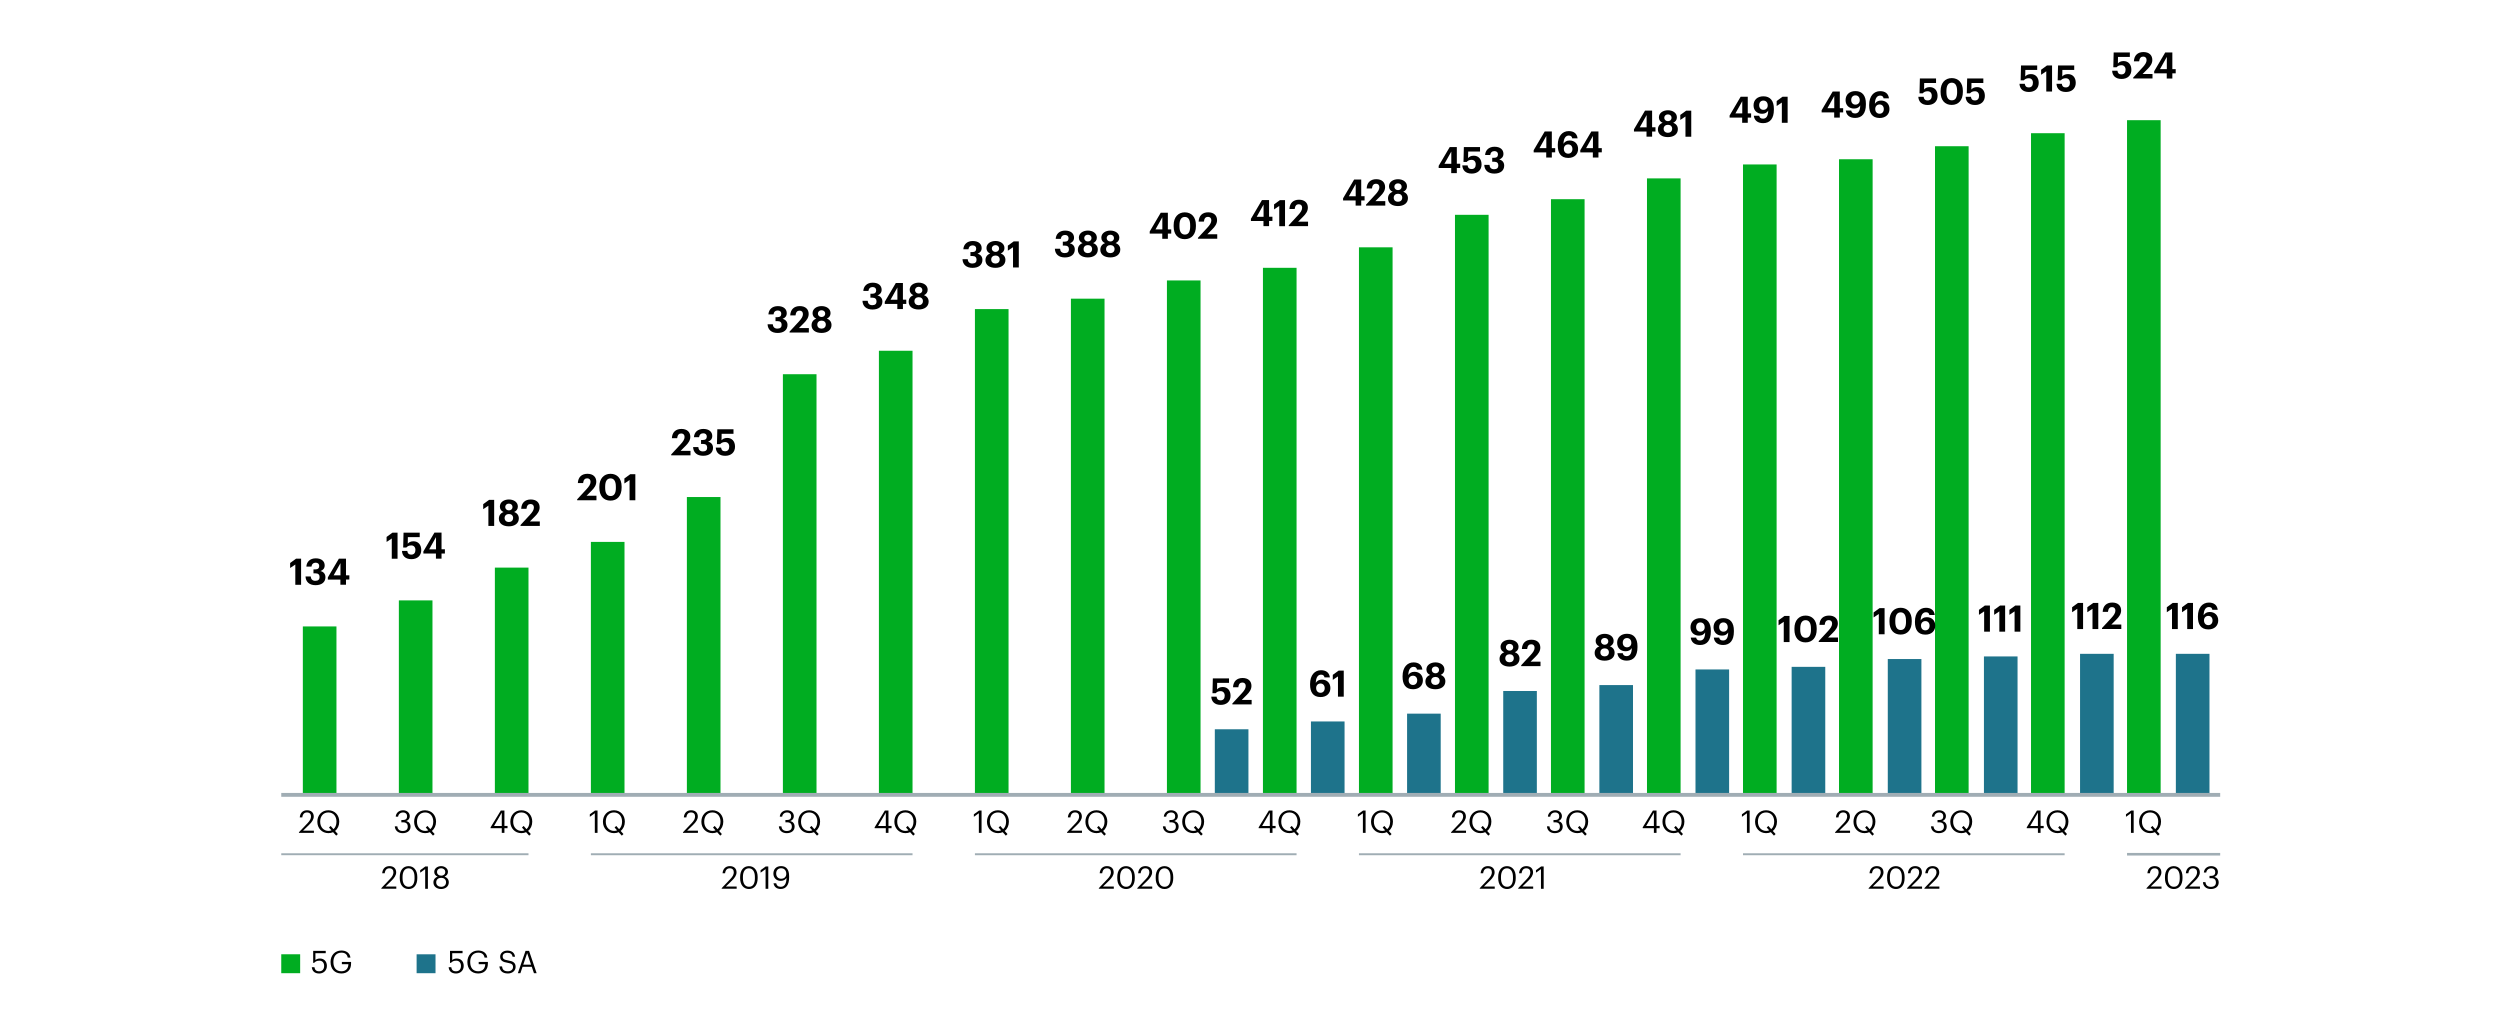 <svg width="960" height="394" viewBox="0 0 960 394" fill="none" xmlns="http://www.w3.org/2000/svg">
<g clip-path="url(#clip0_140_858)">
<path d="M146.43 341.04L149.84 337.45C150.62 336.62 151.08 335.84 151.08 334.97C151.08 334.01 150.52 333.43 149.54 333.43C148.56 333.43 147.9 333.99 147.73 335.34H146.76C146.89 333.66 147.91 332.59 149.54 332.59C151.17 332.59 152.13 333.53 152.13 335C152.13 336.06 151.46 337.09 150.4 338.12L148.04 340.42H152.18V341.27H146.44V341.03L146.43 341.04Z" fill="black"/>
<path d="M153.51 337.24V336.76C153.51 334.23 154.79 332.6 156.89 332.6C158.99 332.6 160.24 334.29 160.24 336.74V337.22C160.24 339.71 159.03 341.39 156.92 341.39C154.81 341.39 153.51 339.73 153.51 337.24ZM159.18 337.2V336.72C159.18 334.73 158.34 333.43 156.89 333.43C155.44 333.43 154.58 334.63 154.58 336.74V337.22C154.58 339.39 155.49 340.52 156.92 340.52C158.42 340.52 159.19 339.37 159.19 337.2H159.18Z" fill="black"/>
<path d="M163.27 333.74L161.35 335.12V334.15L163.34 332.71H164.31V341.29H163.27V333.75V333.74Z" fill="black"/>
<path d="M166.43 338.84C166.43 337.69 167.14 336.94 168.05 336.62C167.23 336.31 166.75 335.66 166.75 334.82C166.75 333.43 168.07 332.59 169.39 332.59C170.71 332.59 172.02 333.45 172.02 334.8C172.02 335.66 171.49 336.26 170.7 336.61C171.7 336.97 172.34 337.71 172.34 338.82C172.34 340.54 170.84 341.39 169.39 341.39C167.94 341.39 166.43 340.55 166.43 338.85V338.84ZM171.28 338.78C171.28 337.65 170.44 337.08 169.42 337.08C168.4 337.08 167.5 337.67 167.5 338.81C167.5 339.95 168.4 340.54 169.4 340.54C170.46 340.54 171.28 339.93 171.28 338.79V338.78ZM170.97 334.81C170.97 333.98 170.29 333.41 169.4 333.41C168.51 333.41 167.82 333.95 167.82 334.84C167.82 335.73 168.56 336.26 169.44 336.26C170.32 336.26 170.98 335.73 170.98 334.82L170.97 334.81Z" fill="black"/>
<path d="M277.13 341.04L280.54 337.45C281.32 336.62 281.78 335.84 281.78 334.97C281.78 334.01 281.22 333.43 280.24 333.43C279.26 333.43 278.6 333.99 278.43 335.34H277.46C277.59 333.66 278.61 332.59 280.24 332.59C281.87 332.59 282.83 333.53 282.83 335C282.83 336.06 282.16 337.09 281.1 338.12L278.74 340.42H282.88V341.27H277.14V341.03L277.13 341.04Z" fill="black"/>
<path d="M284.21 337.24V336.76C284.21 334.23 285.49 332.6 287.59 332.6C289.69 332.6 290.94 334.29 290.94 336.74V337.22C290.94 339.71 289.73 341.39 287.62 341.39C285.51 341.39 284.21 339.73 284.21 337.24ZM289.88 337.2V336.72C289.88 334.73 289.04 333.43 287.59 333.43C286.14 333.43 285.28 334.63 285.28 336.74V337.22C285.28 339.39 286.19 340.52 287.62 340.52C289.12 340.52 289.89 339.37 289.89 337.2H289.88Z" fill="black"/>
<path d="M293.98 333.74L292.06 335.12V334.15L294.05 332.71H295.02V341.29H293.98V333.75V333.74Z" fill="black"/>
<path d="M297.05 339.17H298.06C298.25 340.01 298.73 340.53 299.83 340.53C301.2 340.53 302 339.4 302.02 337.12C301.61 337.82 300.78 338.26 299.8 338.26C298.13 338.26 296.98 337.07 296.98 335.45C296.98 333.74 298.13 332.58 299.94 332.58C301.97 332.58 303.02 333.95 303.02 336.42V336.96C303.02 339.8 301.84 341.37 299.79 341.37C298.21 341.37 297.26 340.54 297.03 339.16L297.05 339.17ZM301.93 335.58C301.93 334.18 301.1 333.4 299.95 333.4C298.8 333.4 298.05 334.19 298.05 335.4C298.05 336.61 298.79 337.44 299.96 337.44C301.13 337.44 301.93 336.7 301.93 335.58Z" fill="black"/>
<path d="M421.95 341.04L425.36 337.45C426.14 336.62 426.6 335.84 426.6 334.97C426.6 334.01 426.04 333.43 425.06 333.43C424.08 333.43 423.42 333.99 423.25 335.34H422.28C422.41 333.66 423.43 332.59 425.06 332.59C426.69 332.59 427.65 333.53 427.65 335C427.65 336.06 426.98 337.09 425.92 338.12L423.56 340.42H427.7V341.27H421.96V341.03L421.95 341.04Z" fill="black"/>
<path d="M429.03 337.24V336.76C429.03 334.23 430.31 332.6 432.41 332.6C434.51 332.6 435.76 334.29 435.76 336.74V337.22C435.76 339.71 434.55 341.39 432.44 341.39C430.33 341.39 429.03 339.73 429.03 337.24ZM434.7 337.2V336.72C434.7 334.73 433.86 333.43 432.41 333.43C430.96 333.43 430.1 334.63 430.1 336.74V337.22C430.1 339.39 431.01 340.52 432.44 340.52C433.94 340.52 434.71 339.37 434.71 337.2H434.7Z" fill="black"/>
<path d="M436.71 341.04L440.12 337.45C440.9 336.62 441.36 335.84 441.36 334.97C441.36 334.01 440.8 333.43 439.82 333.43C438.84 333.43 438.18 333.99 438.01 335.34H437.04C437.17 333.66 438.19 332.59 439.82 332.59C441.45 332.59 442.41 333.53 442.41 335C442.41 336.06 441.74 337.09 440.68 338.12L438.32 340.42H442.46V341.27H436.72V341.03L436.71 341.04Z" fill="black"/>
<path d="M443.79 337.24V336.76C443.79 334.23 445.07 332.6 447.17 332.6C449.27 332.6 450.52 334.29 450.52 336.74V337.22C450.52 339.71 449.31 341.39 447.2 341.39C445.09 341.39 443.79 339.73 443.79 337.24ZM449.46 337.2V336.72C449.46 334.73 448.62 333.43 447.17 333.43C445.72 333.43 444.86 334.63 444.86 336.74V337.22C444.86 339.39 445.77 340.52 447.2 340.52C448.7 340.52 449.47 339.37 449.47 337.2H449.46Z" fill="black"/>
<path d="M568.23 341.04L571.64 337.45C572.42 336.62 572.88 335.84 572.88 334.97C572.88 334.01 572.32 333.43 571.34 333.43C570.36 333.43 569.7 333.99 569.53 335.34H568.56C568.69 333.66 569.71 332.59 571.34 332.59C572.97 332.59 573.93 333.53 573.93 335C573.93 336.06 573.26 337.09 572.2 338.12L569.84 340.42H573.98V341.27H568.23V341.03V341.04Z" fill="black"/>
<path d="M575.31 337.24V336.76C575.31 334.23 576.59 332.6 578.69 332.6C580.79 332.6 582.04 334.29 582.04 336.74V337.22C582.04 339.71 580.83 341.39 578.72 341.39C576.61 341.39 575.31 339.73 575.31 337.24ZM580.98 337.2V336.72C580.98 334.73 580.14 333.43 578.69 333.43C577.24 333.43 576.38 334.63 576.38 336.74V337.22C576.38 339.39 577.29 340.52 578.72 340.52C580.22 340.52 580.99 339.37 580.99 337.2H580.98Z" fill="black"/>
<path d="M582.99 341.04L586.4 337.45C587.18 336.62 587.64 335.84 587.64 334.97C587.64 334.01 587.08 333.43 586.1 333.43C585.12 333.43 584.46 333.99 584.29 335.34H583.32C583.45 333.66 584.47 332.59 586.1 332.59C587.73 332.59 588.69 333.53 588.69 335C588.69 336.06 588.02 337.09 586.96 338.12L584.6 340.42H588.74V341.27H582.99V341.03V341.04Z" fill="black"/>
<path d="M591.73 333.74L589.81 335.12V334.15L591.8 332.71H592.77V341.29H591.73V333.75V333.74Z" fill="black"/>
<path d="M717.56 341.04L720.97 337.45C721.75 336.62 722.21 335.84 722.21 334.97C722.21 334.01 721.65 333.43 720.67 333.43C719.69 333.43 719.03 333.99 718.86 335.34H717.89C718.02 333.66 719.04 332.59 720.67 332.59C722.3 332.59 723.26 333.53 723.26 335C723.26 336.06 722.59 337.09 721.53 338.12L719.17 340.42H723.31V341.27H717.56V341.03V341.04Z" fill="black"/>
<path d="M724.64 337.24V336.76C724.64 334.23 725.92 332.6 728.02 332.6C730.12 332.6 731.37 334.29 731.37 336.74V337.22C731.37 339.71 730.16 341.39 728.05 341.39C725.94 341.39 724.64 339.73 724.64 337.24ZM730.31 337.2V336.72C730.31 334.73 729.47 333.43 728.02 333.43C726.57 333.43 725.71 334.63 725.71 336.74V337.22C725.71 339.39 726.62 340.52 728.05 340.52C729.55 340.52 730.32 339.37 730.32 337.2H730.31Z" fill="black"/>
<path d="M732.32 341.04L735.73 337.45C736.51 336.62 736.97 335.84 736.97 334.97C736.97 334.01 736.41 333.43 735.43 333.43C734.45 333.43 733.79 333.99 733.62 335.34H732.65C732.78 333.66 733.8 332.59 735.43 332.59C737.06 332.59 738.02 333.53 738.02 335C738.02 336.06 737.35 337.09 736.29 338.12L733.93 340.42H738.07V341.27H732.32V341.03V341.04Z" fill="black"/>
<path d="M738.97 341.04L742.38 337.45C743.16 336.62 743.62 335.84 743.62 334.97C743.62 334.01 743.06 333.43 742.08 333.43C741.1 333.43 740.44 333.99 740.27 335.34H739.3C739.43 333.66 740.45 332.59 742.08 332.59C743.71 332.59 744.67 333.53 744.67 335C744.67 336.06 744 337.09 742.94 338.12L740.58 340.42H744.72V341.27H738.98V341.03L738.97 341.04Z" fill="black"/>
<path d="M824.27 341.04L827.68 337.45C828.46 336.62 828.92 335.84 828.92 334.97C828.92 334.01 828.36 333.43 827.38 333.43C826.4 333.43 825.74 333.99 825.57 335.34H824.6C824.73 333.66 825.75 332.59 827.38 332.59C829.01 332.59 829.97 333.53 829.97 335C829.97 336.06 829.3 337.09 828.24 338.12L825.88 340.42H830.02V341.27H824.27V341.03V341.04Z" fill="black"/>
<path d="M831.35 337.24V336.76C831.35 334.23 832.63 332.6 834.73 332.6C836.83 332.6 838.08 334.29 838.08 336.74V337.22C838.08 339.71 836.87 341.39 834.76 341.39C832.65 341.39 831.35 339.73 831.35 337.24ZM837.02 337.2V336.72C837.02 334.73 836.18 333.43 834.73 333.43C833.28 333.43 832.42 334.63 832.42 336.74V337.22C832.42 339.39 833.33 340.52 834.76 340.52C836.26 340.52 837.03 339.37 837.03 337.2H837.02Z" fill="black"/>
<path d="M839.03 341.04L842.44 337.45C843.22 336.62 843.68 335.84 843.68 334.97C843.68 334.01 843.12 333.43 842.14 333.43C841.16 333.43 840.5 333.99 840.33 335.34H839.36C839.49 333.66 840.51 332.59 842.14 332.59C843.77 332.59 844.73 333.53 844.73 335C844.73 336.06 844.06 337.09 843 338.12L840.64 340.42H844.78V341.27H839.03V341.03V341.04Z" fill="black"/>
<path d="M845.93 338.75H846.89C846.99 339.77 847.6 340.55 848.95 340.55C850.3 340.55 850.91 339.9 850.91 338.89C850.91 337.79 850.31 337.22 849.1 337.22H848.45V336.34H849.05C850.17 336.34 850.66 335.81 850.66 334.88C850.66 334.06 850.14 333.44 849.1 333.44C848.06 333.44 847.31 334.09 847.2 335.06H846.29C846.35 333.71 847.46 332.59 849.1 332.59C850.74 332.59 851.68 333.67 851.68 334.86C851.68 335.83 851.1 336.41 850.32 336.73C851.33 336.99 851.98 337.7 851.98 338.89C851.98 340.45 850.71 341.39 848.93 341.39C847.15 341.39 845.99 340.25 845.93 338.75Z" fill="black"/>
<path d="M114.78 319.59L118.19 316C118.97 315.17 119.43 314.39 119.43 313.52C119.43 312.56 118.87 311.98 117.89 311.98C116.91 311.98 116.25 312.54 116.08 313.89H115.11C115.24 312.21 116.26 311.14 117.89 311.14C119.52 311.14 120.48 312.08 120.48 313.55C120.48 314.61 119.81 315.64 118.75 316.67L116.39 318.97H120.53V319.82H114.79V319.58L114.78 319.59Z" fill="black"/>
<path d="M127.91 319.55C127.38 319.8 126.77 319.93 126.11 319.93C123.58 319.93 121.86 317.99 121.86 315.59V315.49C121.86 313.06 123.56 311.14 126.08 311.14C128.6 311.14 130.27 313.06 130.27 315.47V315.57C130.27 317.02 129.67 318.29 128.66 319.08L129.74 320.28L129.1 320.89L127.9 319.55H127.91ZM127.29 318.85L126.33 317.77L126.97 317.16L128.06 318.4C128.79 317.78 129.2 316.78 129.2 315.56V315.46C129.2 313.54 128.07 311.98 126.09 311.98C124.11 311.98 122.95 313.44 122.95 315.48V315.58C122.95 317.66 124.33 319.07 126.12 319.07C126.55 319.07 126.95 319 127.3 318.85H127.29Z" fill="black"/>
<path d="M113.4 216.78L111.41 218.11V216.18L113.67 214.54H115.62V224.56H113.4V216.79V216.78Z" fill="black"/>
<path d="M117.32 221.37H119.32C119.4 222.34 119.91 223.04 121.09 223.04C122.2 223.04 122.72 222.49 122.72 221.6C122.72 220.65 122.2 220.16 121.14 220.16H120.37V218.65H121.08C122.11 218.65 122.58 218.17 122.58 217.32C122.58 216.61 122.13 216.07 121.22 216.07C120.31 216.07 119.71 216.64 119.6 217.58H117.64C117.75 215.75 119.03 214.4 121.26 214.4C123.49 214.4 124.68 215.55 124.68 217.12C124.68 218.24 124.04 218.94 123.06 219.29C124.2 219.54 124.97 220.37 124.97 221.64C124.97 223.52 123.56 224.71 121.17 224.71C118.78 224.71 117.4 223.41 117.32 221.38V221.37Z" fill="black"/>
<path d="M130.7 222.56H125.89V221.73L130.13 214.53H132.86V220.93H134.15V222.55H132.86V224.54H130.71V222.55L130.7 222.56ZM130.74 220.94V216.25L128.11 220.94H130.74Z" fill="black"/>
<path d="M129.2 240.55H116.29V305.23H129.2V240.55Z" fill="#00AD21"/>
<path d="M465.13 267.53H467.17C467.29 268.37 467.62 268.93 468.75 268.93C469.75 268.93 470.29 268.22 470.29 267.15C470.29 266.08 469.69 265.4 468.7 265.4C467.78 265.4 467.22 265.74 466.82 266.2H465.59L465.73 260.5H471.94V262.22H467.39L467.35 264.73C467.73 264.25 468.42 263.81 469.53 263.81C471.31 263.81 472.53 265.06 472.53 267.19C472.53 269.32 471.03 270.68 468.77 270.68C466.36 270.68 465.23 269.34 465.13 267.54V267.53Z" fill="black"/>
<path d="M473.22 270.15L476.81 266.27C477.76 265.25 478.36 264.36 478.36 263.45C478.36 262.62 477.91 262.09 477.06 262.09C476.21 262.09 475.65 262.61 475.5 263.92H473.48C473.59 261.61 474.96 260.35 477.16 260.35C479.36 260.35 480.56 261.58 480.56 263.39C480.56 264.72 479.81 265.81 478.67 266.93L476.82 268.78H480.63V270.5H473.22V270.14V270.15Z" fill="black"/>
<path d="M479.4 280.04H466.49V305.23H479.4V280.04Z" fill="#1E738B"/>
<path d="M151.6 317.3H152.56C152.66 318.32 153.27 319.1 154.62 319.1C155.97 319.1 156.58 318.45 156.58 317.44C156.58 316.34 155.98 315.77 154.77 315.77H154.12V314.89H154.72C155.84 314.89 156.33 314.36 156.33 313.43C156.33 312.61 155.81 311.99 154.77 311.99C153.73 311.99 152.98 312.64 152.87 313.61H151.96C152.02 312.26 153.14 311.14 154.77 311.14C156.4 311.14 157.35 312.22 157.35 313.41C157.35 314.38 156.77 314.96 155.99 315.28C157 315.54 157.65 316.25 157.65 317.44C157.65 319 156.38 319.94 154.6 319.94C152.82 319.94 151.66 318.8 151.6 317.3Z" fill="black"/>
<path d="M165.08 319.55C164.55 319.8 163.94 319.93 163.28 319.93C160.75 319.93 159.03 317.99 159.03 315.59V315.49C159.03 313.06 160.73 311.14 163.25 311.14C165.77 311.14 167.44 313.06 167.44 315.47V315.57C167.44 317.02 166.84 318.29 165.83 319.08L166.91 320.28L166.27 320.89L165.07 319.55H165.08ZM164.46 318.85L163.5 317.77L164.14 317.16L165.23 318.4C165.96 317.78 166.37 316.78 166.37 315.56V315.46C166.37 313.54 165.24 311.98 163.26 311.98C161.28 311.98 160.12 313.44 160.12 315.48V315.58C160.12 317.66 161.5 319.07 163.29 319.07C163.72 319.07 164.12 319 164.47 318.85H164.46Z" fill="black"/>
<path d="M150.44 206.78L148.45 208.11V206.18L150.71 204.54H152.66V214.56H150.44V206.79V206.78Z" fill="black"/>
<path d="M154.36 211.57H156.4C156.52 212.41 156.85 212.97 157.98 212.97C158.98 212.97 159.52 212.26 159.52 211.19C159.52 210.12 158.92 209.44 157.93 209.44C157.01 209.44 156.45 209.78 156.05 210.24H154.82L154.96 204.54H161.17V206.26H156.62L156.58 208.77C156.96 208.29 157.65 207.85 158.76 207.85C160.54 207.85 161.76 209.1 161.76 211.23C161.76 213.36 160.26 214.72 158 214.72C155.59 214.72 154.46 213.38 154.36 211.58V211.57Z" fill="black"/>
<path d="M167.39 212.56H162.58V211.73L166.82 204.53H169.55V210.93H170.84V212.55H169.55V214.54H167.4V212.55L167.39 212.56ZM167.43 210.94V206.25L164.8 210.94H167.43Z" fill="black"/>
<path d="M166.07 230.55H153.16V305.23H166.07V230.55Z" fill="#00AD21"/>
<path d="M192.68 318.03H188.39V317.69L192.31 311.25H193.7V317.17H194.89V318.02H193.7V319.82H192.68V318.02V318.03ZM192.68 317.18V312.05L189.71 317.18H192.68Z" fill="black"/>
<path d="M202.02 319.55C201.49 319.8 200.88 319.93 200.22 319.93C197.69 319.93 195.97 317.99 195.97 315.59V315.49C195.97 313.06 197.67 311.14 200.19 311.14C202.71 311.14 204.38 313.06 204.38 315.47V315.57C204.38 317.02 203.78 318.29 202.77 319.08L203.85 320.28L203.21 320.89L202.01 319.55H202.02ZM201.4 318.85L200.44 317.77L201.08 317.16L202.17 318.4C202.9 317.78 203.31 316.78 203.31 315.56V315.46C203.31 313.54 202.18 311.98 200.2 311.98C198.22 311.98 197.06 313.44 197.06 315.48V315.58C197.06 317.66 198.44 319.07 200.23 319.07C200.66 319.07 201.06 319 201.41 318.85H201.4Z" fill="black"/>
<path d="M187.54 194.19L185.55 195.52V193.59L187.81 191.95H189.76V201.97H187.54V194.2V194.19Z" fill="black"/>
<path d="M191.57 199.13C191.57 197.91 192.26 197.03 193.38 196.62C192.49 196.24 191.95 195.54 191.95 194.53C191.95 192.79 193.58 191.8 195.42 191.8C197.26 191.8 198.86 192.81 198.86 194.52C198.86 195.53 198.3 196.22 197.43 196.61C198.58 197.02 199.23 197.88 199.23 199.07C199.23 201.03 197.58 202.11 195.4 202.11C193.22 202.11 191.56 201.09 191.56 199.13H191.57ZM197.04 198.91C197.04 197.93 196.34 197.38 195.42 197.38C194.5 197.38 193.77 197.93 193.77 198.92C193.77 199.91 194.5 200.46 195.4 200.46C196.3 200.46 197.03 199.9 197.03 198.91H197.04ZM196.81 194.68C196.81 193.91 196.21 193.39 195.42 193.39C194.63 193.39 194.02 193.88 194.02 194.69C194.02 195.5 194.66 195.99 195.43 195.99C196.2 195.99 196.8 195.5 196.8 194.67L196.81 194.68Z" fill="black"/>
<path d="M199.88 201.6L203.47 197.72C204.42 196.7 205.02 195.81 205.02 194.9C205.02 194.07 204.57 193.54 203.72 193.54C202.87 193.54 202.31 194.06 202.16 195.37H200.14C200.25 193.06 201.62 191.8 203.82 191.8C206.02 191.8 207.22 193.03 207.22 194.84C207.22 196.17 206.47 197.26 205.33 198.38L203.48 200.23H207.29V201.95H199.88V201.59V201.6Z" fill="black"/>
<path d="M202.94 217.96H190.03V305.23H202.94V217.96Z" fill="#00AD21"/>
<path d="M228.41 312.28L226.49 313.66V312.69L228.48 311.25H229.45V319.83H228.41V312.29V312.28Z" fill="black"/>
<path d="M237.58 319.55C237.05 319.8 236.44 319.93 235.78 319.93C233.25 319.93 231.53 317.99 231.53 315.59V315.49C231.53 313.06 233.23 311.14 235.75 311.14C238.27 311.14 239.94 313.06 239.94 315.47V315.57C239.94 317.02 239.34 318.29 238.33 319.08L239.41 320.28L238.77 320.89L237.57 319.55H237.58ZM236.96 318.85L236 317.77L236.64 317.16L237.73 318.4C238.46 317.78 238.87 316.78 238.87 315.56V315.46C238.87 313.54 237.74 311.98 235.76 311.98C233.78 311.98 232.62 313.44 232.62 315.48V315.58C232.62 317.66 234 319.07 235.79 319.07C236.22 319.07 236.62 319 236.97 318.85H236.96Z" fill="black"/>
<path d="M221.63 191.74L225.22 187.86C226.17 186.84 226.77 185.95 226.77 185.04C226.77 184.21 226.32 183.68 225.47 183.68C224.62 183.68 224.06 184.2 223.91 185.51H221.89C222 183.2 223.37 181.94 225.57 181.94C227.77 181.94 228.97 183.17 228.97 184.98C228.97 186.31 228.22 187.4 227.08 188.52L225.23 190.37H229.04V192.09H221.63V191.73V191.74Z" fill="black"/>
<path d="M230.15 187.34V186.86C230.15 183.78 231.91 181.94 234.43 181.94C236.95 181.94 238.7 183.7 238.7 186.81V187.27C238.7 190.34 237.07 192.24 234.42 192.24C231.77 192.24 230.15 190.39 230.15 187.32V187.34ZM236.49 187.3V186.85C236.49 184.83 235.8 183.7 234.45 183.7C233.1 183.7 232.38 184.78 232.38 186.85V187.33C232.38 189.43 233.11 190.48 234.48 190.48C235.85 190.48 236.5 189.4 236.5 187.3H236.49Z" fill="black"/>
<path d="M241.75 184.33L239.76 185.66V183.73L242.02 182.09H243.97V192.11H241.75V184.34V184.33Z" fill="black"/>
<path d="M239.81 208.09H226.9V305.22H239.81V208.09Z" fill="#00AD21"/>
<path d="M262.26 319.59L265.67 316C266.45 315.17 266.91 314.39 266.91 313.52C266.91 312.56 266.35 311.98 265.37 311.98C264.39 311.98 263.73 312.54 263.56 313.89H262.59C262.72 312.21 263.74 311.14 265.37 311.14C267 311.14 267.96 312.08 267.96 313.55C267.96 314.61 267.29 315.64 266.23 316.67L263.87 318.97H268.01V319.82H262.26V319.58V319.59Z" fill="black"/>
<path d="M275.38 319.55C274.85 319.8 274.24 319.93 273.58 319.93C271.05 319.93 269.33 317.99 269.33 315.59V315.49C269.33 313.06 271.03 311.14 273.55 311.14C276.07 311.14 277.74 313.06 277.74 315.47V315.57C277.74 317.02 277.14 318.29 276.13 319.08L277.21 320.28L276.58 320.89L275.38 319.55ZM274.76 318.85L273.8 317.77L274.44 317.16L275.53 318.4C276.26 317.78 276.67 316.78 276.67 315.56V315.46C276.67 313.54 275.54 311.98 273.56 311.98C271.58 311.98 270.42 313.44 270.42 315.48V315.58C270.42 317.66 271.8 319.07 273.59 319.07C274.02 319.07 274.42 319 274.77 318.85H274.76Z" fill="black"/>
<path d="M257.74 174.5L261.33 170.62C262.28 169.6 262.88 168.72 262.88 167.81C262.88 166.98 262.43 166.45 261.58 166.45C260.73 166.45 260.17 166.97 260.02 168.28H258C258.11 165.97 259.48 164.71 261.68 164.71C263.88 164.71 265.08 165.94 265.08 167.75C265.08 169.08 264.33 170.17 263.19 171.29L261.34 173.14H265.15V174.86H257.74V174.5Z" fill="black"/>
<path d="M266.15 171.68H268.15C268.23 172.65 268.74 173.35 269.92 173.35C271.03 173.35 271.55 172.8 271.55 171.91C271.55 170.96 271.03 170.47 269.97 170.47H269.2V168.96H269.91C270.94 168.96 271.41 168.48 271.41 167.63C271.41 166.92 270.96 166.38 270.05 166.38C269.14 166.38 268.54 166.95 268.43 167.89H266.47C266.58 166.05 267.86 164.71 270.09 164.71C272.32 164.71 273.51 165.86 273.51 167.43C273.51 168.55 272.87 169.25 271.89 169.6C273.03 169.85 273.8 170.68 273.8 171.95C273.8 173.83 272.39 175.02 270 175.02C267.61 175.02 266.23 173.72 266.15 171.69V171.68Z" fill="black"/>
<path d="M274.86 171.88H276.9C277.02 172.72 277.35 173.28 278.48 173.28C279.48 173.28 280.02 172.57 280.02 171.5C280.02 170.43 279.42 169.75 278.43 169.75C277.51 169.75 276.95 170.09 276.55 170.55H275.31L275.45 164.85H281.66V166.57H277.11L277.07 169.08C277.45 168.6 278.14 168.16 279.25 168.16C281.03 168.16 282.25 169.41 282.25 171.54C282.25 173.67 280.75 175.03 278.49 175.03C276.08 175.03 274.95 173.69 274.86 171.89V171.88Z" fill="black"/>
<path d="M276.67 190.86H263.76V305.23H276.67V190.86Z" fill="#00AD21"/>
<path d="M299.08 317.3H300.04C300.14 318.32 300.75 319.1 302.1 319.1C303.45 319.1 304.06 318.45 304.06 317.44C304.06 316.34 303.46 315.77 302.25 315.77H301.6V314.89H302.2C303.32 314.89 303.81 314.36 303.81 313.43C303.81 312.61 303.29 311.99 302.25 311.99C301.21 311.99 300.46 312.64 300.35 313.61H299.44C299.5 312.26 300.62 311.14 302.25 311.14C303.88 311.14 304.83 312.22 304.83 313.41C304.83 314.38 304.25 314.96 303.47 315.28C304.48 315.54 305.13 316.25 305.13 317.44C305.13 319 303.86 319.94 302.08 319.94C300.3 319.94 299.14 318.8 299.08 317.3Z" fill="black"/>
<path d="M312.55 319.55C312.02 319.8 311.41 319.93 310.75 319.93C308.22 319.93 306.5 317.99 306.5 315.59V315.49C306.5 313.06 308.2 311.14 310.72 311.14C313.24 311.14 314.91 313.06 314.91 315.47V315.57C314.91 317.02 314.31 318.29 313.3 319.08L314.38 320.28L313.74 320.89L312.54 319.55H312.55ZM311.93 318.85L310.97 317.77L311.61 317.16L312.7 318.4C313.43 317.78 313.84 316.78 313.84 315.56V315.46C313.84 313.54 312.71 311.98 310.73 311.98C308.75 311.98 307.59 313.44 307.59 315.48V315.58C307.59 317.66 308.97 319.07 310.76 319.07C311.19 319.07 311.59 319 311.94 318.85H311.93Z" fill="black"/>
<path d="M294.75 124.52H296.75C296.83 125.49 297.34 126.19 298.52 126.19C299.63 126.19 300.15 125.64 300.15 124.75C300.15 123.8 299.63 123.31 298.57 123.31H297.8V121.8H298.51C299.54 121.8 300.01 121.32 300.01 120.47C300.01 119.76 299.56 119.22 298.65 119.22C297.74 119.22 297.14 119.79 297.03 120.73H295.07C295.18 118.9 296.46 117.55 298.69 117.55C300.92 117.55 302.11 118.7 302.11 120.27C302.11 121.39 301.47 122.09 300.49 122.44C301.63 122.69 302.4 123.52 302.4 124.79C302.4 126.67 300.99 127.86 298.6 127.86C296.21 127.86 294.83 126.56 294.75 124.53V124.52Z" fill="black"/>
<path d="M303.19 127.34L306.78 123.46C307.73 122.44 308.33 121.55 308.33 120.64C308.33 119.81 307.88 119.28 307.03 119.28C306.18 119.28 305.62 119.8 305.47 121.11H303.45C303.56 118.8 304.93 117.54 307.13 117.54C309.33 117.54 310.53 118.77 310.53 120.58C310.53 121.91 309.78 123 308.64 124.12L306.79 125.97H310.6V127.69H303.19V127.33V127.34Z" fill="black"/>
<path d="M311.64 124.87C311.64 123.65 312.33 122.77 313.45 122.36C312.56 121.98 312.02 121.28 312.02 120.27C312.02 118.53 313.65 117.54 315.49 117.54C317.33 117.54 318.93 118.55 318.93 120.26C318.93 121.27 318.37 121.96 317.5 122.35C318.65 122.76 319.3 123.62 319.3 124.81C319.3 126.77 317.65 127.85 315.47 127.85C313.29 127.85 311.63 126.83 311.63 124.87H311.64ZM317.11 124.65C317.11 123.67 316.41 123.12 315.49 123.12C314.57 123.12 313.84 123.67 313.84 124.66C313.84 125.65 314.57 126.2 315.47 126.2C316.37 126.2 317.1 125.64 317.1 124.65H317.11ZM316.88 120.42C316.88 119.65 316.28 119.13 315.49 119.13C314.7 119.13 314.09 119.62 314.09 120.43C314.09 121.24 314.73 121.73 315.5 121.73C316.27 121.73 316.87 121.24 316.87 120.41L316.88 120.42Z" fill="black"/>
<path d="M313.54 143.7H300.63V305.23H313.54V143.7Z" fill="#00AD21"/>
<path d="M340.15 318.03H335.86V317.69L339.78 311.25H341.17V317.17H342.36V318.02H341.17V319.82H340.15V318.02V318.03ZM340.15 317.18V312.05L337.18 317.18H340.15Z" fill="black"/>
<path d="M349.49 319.55C348.96 319.8 348.35 319.93 347.69 319.93C345.16 319.93 343.44 317.99 343.44 315.59V315.49C343.44 313.06 345.14 311.14 347.66 311.14C350.18 311.14 351.85 313.06 351.85 315.47V315.57C351.85 317.02 351.25 318.29 350.24 319.08L351.32 320.28L350.68 320.89L349.48 319.55H349.49ZM348.87 318.85L347.91 317.77L348.55 317.16L349.64 318.4C350.37 317.78 350.78 316.78 350.78 315.56V315.46C350.78 313.54 349.65 311.98 347.67 311.98C345.69 311.98 344.53 313.44 344.53 315.48V315.58C344.53 317.66 345.91 319.07 347.7 319.07C348.13 319.07 348.53 319 348.88 318.85H348.87Z" fill="black"/>
<path d="M331.19 115.52H333.19C333.27 116.49 333.78 117.19 334.96 117.19C336.07 117.19 336.59 116.64 336.59 115.75C336.59 114.8 336.07 114.31 335.01 114.31H334.24V112.8H334.95C335.98 112.8 336.45 112.32 336.45 111.47C336.45 110.76 336 110.22 335.09 110.22C334.18 110.22 333.58 110.79 333.47 111.73H331.51C331.62 109.9 332.9 108.55 335.13 108.55C337.36 108.55 338.55 109.7 338.55 111.27C338.55 112.39 337.91 113.09 336.93 113.44C338.07 113.69 338.84 114.52 338.84 115.79C338.84 117.67 337.43 118.86 335.04 118.86C332.65 118.86 331.27 117.56 331.19 115.53V115.52Z" fill="black"/>
<path d="M344.56 116.71H339.75V115.88L343.99 108.68H346.72V115.08H348.01V116.7H346.72V118.69H344.57V116.7L344.56 116.71ZM344.6 115.09V110.4L341.97 115.09H344.6Z" fill="black"/>
<path d="M348.94 115.87C348.94 114.65 349.63 113.77 350.75 113.36C349.86 112.98 349.32 112.28 349.32 111.27C349.32 109.53 350.95 108.54 352.79 108.54C354.63 108.54 356.23 109.55 356.23 111.26C356.23 112.27 355.67 112.96 354.8 113.35C355.95 113.76 356.6 114.62 356.6 115.81C356.6 117.77 354.95 118.85 352.77 118.85C350.59 118.85 348.93 117.83 348.93 115.87H348.94ZM354.41 115.65C354.41 114.67 353.71 114.12 352.79 114.12C351.87 114.12 351.14 114.67 351.14 115.66C351.14 116.65 351.87 117.2 352.77 117.2C353.67 117.2 354.4 116.64 354.4 115.65H354.41ZM354.18 111.42C354.18 110.65 353.58 110.13 352.79 110.13C352 110.13 351.39 110.62 351.39 111.43C351.39 112.24 352.03 112.73 352.8 112.73C353.57 112.73 354.17 112.24 354.17 111.41L354.18 111.42Z" fill="black"/>
<path d="M350.41 134.69H337.5V305.22H350.41V134.69Z" fill="#00AD21"/>
<path d="M375.88 312.28L373.96 313.66V312.69L375.95 311.25H376.92V319.83H375.88V312.29V312.28Z" fill="black"/>
<path d="M385.05 319.55C384.52 319.8 383.91 319.93 383.25 319.93C380.72 319.93 379 317.99 379 315.59V315.49C379 313.06 380.7 311.14 383.22 311.14C385.74 311.14 387.41 313.06 387.41 315.47V315.57C387.41 317.02 386.81 318.29 385.8 319.08L386.88 320.28L386.24 320.89L385.04 319.55H385.05ZM384.43 318.85L383.47 317.77L384.11 317.16L385.2 318.4C385.93 317.78 386.34 316.78 386.34 315.56V315.46C386.34 313.54 385.21 311.98 383.23 311.98C381.25 311.98 380.09 313.44 380.09 315.48V315.58C380.09 317.66 381.47 319.07 383.26 319.07C383.69 319.07 384.09 319 384.44 318.85H384.43Z" fill="black"/>
<path d="M369.6 99.52H371.6C371.68 100.49 372.19 101.19 373.37 101.19C374.48 101.19 375 100.64 375 99.75C375 98.8 374.48 98.31 373.42 98.31H372.65V96.8H373.36C374.39 96.8 374.86 96.32 374.86 95.47C374.86 94.76 374.41 94.22 373.5 94.22C372.59 94.22 371.99 94.79 371.88 95.73H369.92C370.03 93.9 371.31 92.55 373.54 92.55C375.77 92.55 376.96 93.7 376.96 95.27C376.96 96.39 376.32 97.09 375.34 97.44C376.48 97.69 377.25 98.52 377.25 99.79C377.25 101.67 375.84 102.86 373.45 102.86C371.06 102.86 369.68 101.56 369.6 99.53V99.52Z" fill="black"/>
<path d="M378.42 99.87C378.42 98.65 379.11 97.77 380.23 97.36C379.34 96.98 378.8 96.28 378.8 95.27C378.8 93.53 380.43 92.54 382.27 92.54C384.11 92.54 385.71 93.55 385.71 95.26C385.71 96.27 385.15 96.96 384.28 97.35C385.43 97.76 386.08 98.62 386.08 99.81C386.08 101.77 384.43 102.85 382.25 102.85C380.07 102.85 378.41 101.83 378.41 99.87H378.42ZM383.89 99.65C383.89 98.67 383.19 98.12 382.27 98.12C381.35 98.12 380.62 98.67 380.62 99.66C380.62 100.65 381.35 101.2 382.25 101.2C383.15 101.2 383.88 100.64 383.88 99.65H383.89ZM383.66 95.42C383.66 94.65 383.06 94.13 382.27 94.13C381.48 94.13 380.87 94.62 380.87 95.43C380.87 96.24 381.51 96.73 382.28 96.73C383.05 96.73 383.65 96.24 383.65 95.41L383.66 95.42Z" fill="black"/>
<path d="M389 94.93L387.01 96.26V94.33L389.27 92.69H391.22V102.71H389V94.94V94.93Z" fill="black"/>
<path d="M387.28 118.69H374.37V305.22H387.28V118.69Z" fill="#00AD21"/>
<path d="M409.73 319.59L413.14 316C413.92 315.17 414.38 314.39 414.38 313.52C414.38 312.56 413.82 311.98 412.84 311.98C411.86 311.98 411.2 312.54 411.03 313.89H410.06C410.19 312.21 411.21 311.14 412.84 311.14C414.47 311.14 415.43 312.08 415.43 313.55C415.43 314.61 414.76 315.64 413.7 316.67L411.34 318.97H415.48V319.82H409.74V319.58L409.73 319.59Z" fill="black"/>
<path d="M422.85 319.55C422.32 319.8 421.71 319.93 421.05 319.93C418.52 319.93 416.8 317.99 416.8 315.59V315.49C416.8 313.06 418.5 311.14 421.02 311.14C423.54 311.14 425.21 313.06 425.21 315.47V315.57C425.21 317.02 424.61 318.29 423.6 319.08L424.68 320.28L424.04 320.89L422.84 319.55H422.85ZM422.23 318.85L421.27 317.77L421.91 317.16L423 318.4C423.73 317.78 424.14 316.78 424.14 315.56V315.46C424.14 313.54 423.01 311.98 421.03 311.98C419.05 311.98 417.89 313.44 417.89 315.48V315.58C417.89 317.66 419.27 319.07 421.06 319.07C421.49 319.07 421.89 319 422.24 318.85H422.23Z" fill="black"/>
<path d="M405.07 95.52H407.07C407.15 96.49 407.66 97.19 408.84 97.19C409.95 97.19 410.47 96.64 410.47 95.75C410.47 94.8 409.95 94.31 408.89 94.31H408.12V92.8H408.83C409.86 92.8 410.33 92.32 410.33 91.47C410.33 90.76 409.88 90.22 408.97 90.22C408.06 90.22 407.46 90.79 407.35 91.73H405.39C405.5 89.9 406.78 88.55 409.01 88.55C411.24 88.55 412.43 89.7 412.43 91.27C412.43 92.39 411.79 93.09 410.81 93.44C411.95 93.69 412.72 94.52 412.72 95.79C412.72 97.67 411.31 98.86 408.92 98.86C406.53 98.86 405.15 97.56 405.07 95.53V95.52Z" fill="black"/>
<path d="M413.9 95.87C413.9 94.65 414.59 93.77 415.71 93.36C414.82 92.98 414.28 92.28 414.28 91.27C414.28 89.53 415.91 88.54 417.75 88.54C419.59 88.54 421.19 89.55 421.19 91.26C421.19 92.27 420.63 92.96 419.76 93.35C420.91 93.76 421.56 94.62 421.56 95.81C421.56 97.77 419.91 98.85 417.73 98.85C415.55 98.85 413.89 97.83 413.89 95.87H413.9ZM419.37 95.65C419.37 94.67 418.67 94.12 417.75 94.12C416.83 94.12 416.1 94.67 416.1 95.66C416.1 96.65 416.83 97.2 417.73 97.2C418.63 97.2 419.36 96.64 419.36 95.65H419.37ZM419.14 91.42C419.14 90.65 418.54 90.13 417.75 90.13C416.96 90.13 416.35 90.62 416.35 91.43C416.35 92.24 416.99 92.73 417.76 92.73C418.53 92.73 419.13 92.24 419.13 91.41L419.14 91.42Z" fill="black"/>
<path d="M422.53 95.87C422.53 94.65 423.22 93.77 424.34 93.36C423.45 92.98 422.91 92.28 422.91 91.27C422.91 89.53 424.54 88.54 426.38 88.54C428.22 88.54 429.82 89.55 429.82 91.26C429.82 92.27 429.26 92.96 428.39 93.35C429.54 93.76 430.19 94.62 430.19 95.81C430.19 97.77 428.54 98.85 426.36 98.85C424.18 98.85 422.52 97.83 422.52 95.87H422.53ZM428 95.65C428 94.67 427.3 94.12 426.38 94.12C425.46 94.12 424.73 94.67 424.73 95.66C424.73 96.65 425.46 97.2 426.36 97.2C427.26 97.2 427.99 96.64 427.99 95.65H428ZM427.77 91.42C427.77 90.65 427.17 90.13 426.38 90.13C425.59 90.13 424.98 90.62 424.98 91.43C424.98 92.24 425.62 92.73 426.39 92.73C427.16 92.73 427.76 92.24 427.76 91.41L427.77 91.42Z" fill="black"/>
<path d="M424.14 114.69H411.23V305.22H424.14V114.69Z" fill="#00AD21"/>
<path d="M446.55 317.3H447.51C447.61 318.32 448.22 319.1 449.57 319.1C450.92 319.1 451.53 318.45 451.53 317.44C451.53 316.34 450.93 315.77 449.72 315.77H449.07V314.89H449.67C450.79 314.89 451.28 314.36 451.28 313.43C451.28 312.61 450.76 311.99 449.72 311.99C448.68 311.99 447.93 312.64 447.82 313.61H446.91C446.97 312.26 448.09 311.14 449.72 311.14C451.35 311.14 452.3 312.22 452.3 313.41C452.3 314.38 451.72 314.96 450.94 315.28C451.95 315.54 452.6 316.25 452.6 317.44C452.6 319 451.33 319.94 449.55 319.94C447.77 319.94 446.61 318.8 446.55 317.3Z" fill="black"/>
<path d="M460.02 319.55C459.49 319.8 458.88 319.93 458.22 319.93C455.69 319.93 453.97 317.99 453.97 315.59V315.49C453.97 313.06 455.67 311.14 458.19 311.14C460.71 311.14 462.38 313.06 462.38 315.47V315.57C462.38 317.02 461.78 318.29 460.77 319.08L461.85 320.28L461.21 320.89L460.01 319.55H460.02ZM459.4 318.85L458.44 317.77L459.08 317.16L460.17 318.4C460.9 317.78 461.31 316.78 461.31 315.56V315.46C461.31 313.54 460.18 311.98 458.2 311.98C456.22 311.98 455.06 313.44 455.06 315.48V315.58C455.06 317.66 456.44 319.07 458.23 319.07C458.66 319.07 459.06 319 459.41 318.85H459.4Z" fill="black"/>
<path d="M446.3 89.71H441.49V88.88L445.73 81.68H448.46V88.08H449.75V89.7H448.46V91.69H446.31V89.7L446.3 89.71ZM446.34 88.09V83.4L443.71 88.09H446.34Z" fill="black"/>
<path d="M450.68 86.94V86.46C450.68 83.38 452.44 81.54 454.96 81.54C457.48 81.54 459.23 83.3 459.23 86.41V86.87C459.23 89.94 457.6 91.84 454.95 91.84C452.3 91.84 450.68 89.99 450.68 86.92V86.94ZM457.02 86.9V86.45C457.02 84.43 456.33 83.3 454.98 83.3C453.63 83.3 452.91 84.38 452.91 86.45V86.93C452.91 89.03 453.64 90.08 455.01 90.08C456.38 90.08 457.03 89 457.03 86.9H457.02Z" fill="black"/>
<path d="M460.01 91.33L463.6 87.45C464.55 86.43 465.15 85.54 465.15 84.63C465.15 83.8 464.7 83.27 463.85 83.27C463 83.27 462.44 83.79 462.29 85.1H460.27C460.38 82.79 461.75 81.53 463.95 81.53C466.15 81.53 467.35 82.76 467.35 84.57C467.35 85.9 466.6 86.99 465.46 88.11L463.61 89.96H467.42V91.68H460.01V91.32V91.33Z" fill="black"/>
<path d="M461.01 107.69H448.1V305.22H461.01V107.69Z" fill="#00AD21"/>
<path d="M487.62 318.03H483.33V317.69L487.25 311.25H488.64V317.17H489.83V318.02H488.64V319.82H487.62V318.02V318.03ZM487.62 317.18V312.05L484.65 317.18H487.62Z" fill="black"/>
<path d="M496.96 319.55C496.43 319.8 495.82 319.93 495.16 319.93C492.63 319.93 490.91 317.99 490.91 315.59V315.49C490.91 313.06 492.61 311.14 495.13 311.14C497.65 311.14 499.32 313.06 499.32 315.47V315.57C499.32 317.02 498.72 318.29 497.71 319.08L498.79 320.28L498.16 320.89L496.96 319.55ZM496.34 318.85L495.38 317.77L496.02 317.16L497.11 318.4C497.84 317.78 498.25 316.78 498.25 315.56V315.46C498.25 313.54 497.12 311.98 495.14 311.98C493.16 311.98 492 313.44 492 315.48V315.58C492 317.66 493.38 319.07 495.17 319.07C495.6 319.07 496 319 496.35 318.85H496.34Z" fill="black"/>
<path d="M485.17 84.86H480.35V84.03L484.59 76.83H487.32V83.23H488.61V84.85H487.32V86.84H485.17V84.85V84.86ZM485.21 83.24V78.55L482.58 83.24H485.21Z" fill="black"/>
<path d="M491.23 79.08L489.24 80.41V78.48L491.5 76.84H493.45V86.86H491.23V79.09V79.08Z" fill="black"/>
<path d="M494.88 86.49L498.47 82.61C499.42 81.59 500.02 80.7 500.02 79.79C500.02 78.96 499.57 78.43 498.72 78.43C497.87 78.43 497.31 78.95 497.16 80.26H495.14C495.25 77.95 496.62 76.69 498.82 76.69C501.02 76.69 502.22 77.92 502.22 79.73C502.22 81.06 501.47 82.15 500.33 83.27L498.48 85.12H502.29V86.84H494.88V86.48V86.49Z" fill="black"/>
<path d="M497.88 102.84H484.97V305.22H497.88V102.84Z" fill="#00AD21"/>
<path d="M523.35 312.28L521.43 313.66V312.69L523.42 311.25H524.39V319.83H523.35V312.29V312.28Z" fill="black"/>
<path d="M532.53 319.55C532 319.8 531.39 319.93 530.73 319.93C528.2 319.93 526.48 317.99 526.48 315.59V315.49C526.48 313.06 528.18 311.14 530.7 311.14C533.22 311.14 534.89 313.06 534.89 315.47V315.57C534.89 317.02 534.29 318.29 533.28 319.08L534.36 320.28L533.72 320.89L532.52 319.55H532.53ZM531.91 318.85L530.95 317.77L531.59 317.16L532.68 318.4C533.41 317.78 533.82 316.78 533.82 315.56V315.46C533.82 313.54 532.69 311.98 530.71 311.98C528.73 311.98 527.57 313.44 527.57 315.48V315.58C527.57 317.66 528.95 319.07 530.74 319.07C531.17 319.07 531.57 319 531.91 318.85Z" fill="black"/>
<path d="M520.55 76.98H515.74V76.15L519.98 68.95H522.71V75.35H524V76.97H522.71V78.96H520.56V76.97L520.55 76.98ZM520.59 75.36V70.67L517.96 75.36H520.59Z" fill="black"/>
<path d="M524.54 78.61L528.13 74.73C529.08 73.71 529.68 72.82 529.68 71.91C529.68 71.08 529.23 70.55 528.38 70.55C527.53 70.55 526.97 71.07 526.82 72.38H524.8C524.91 70.07 526.28 68.81 528.48 68.81C530.68 68.81 531.88 70.04 531.88 71.85C531.88 73.18 531.13 74.27 529.99 75.39L528.14 77.24H531.95V78.96H524.54V78.6V78.61Z" fill="black"/>
<path d="M532.99 76.15C532.99 74.93 533.68 74.05 534.8 73.64C533.91 73.26 533.37 72.56 533.37 71.55C533.37 69.81 535 68.82 536.84 68.82C538.68 68.82 540.28 69.83 540.28 71.54C540.28 72.55 539.72 73.24 538.85 73.63C540 74.04 540.65 74.9 540.65 76.09C540.65 78.05 539 79.13 536.82 79.13C534.64 79.13 532.98 78.11 532.98 76.15H532.99ZM538.46 75.93C538.46 74.95 537.76 74.4 536.84 74.4C535.92 74.4 535.19 74.95 535.19 75.94C535.19 76.93 535.92 77.48 536.82 77.48C537.72 77.48 538.45 76.92 538.45 75.93H538.46ZM538.23 71.7C538.23 70.93 537.63 70.41 536.84 70.41C536.05 70.41 535.44 70.9 535.44 71.71C535.44 72.52 536.08 73.01 536.85 73.01C537.62 73.01 538.22 72.52 538.22 71.69L538.23 71.7Z" fill="black"/>
<path d="M534.75 94.97H521.84V305.23H534.75V94.97Z" fill="#00AD21"/>
<path d="M557.2 319.59L560.61 316C561.39 315.17 561.85 314.39 561.85 313.52C561.85 312.56 561.29 311.98 560.31 311.98C559.33 311.98 558.67 312.54 558.5 313.89H557.53C557.66 312.21 558.68 311.14 560.31 311.14C561.94 311.14 562.9 312.08 562.9 313.55C562.9 314.61 562.23 315.64 561.17 316.67L558.81 318.97H562.95V319.82H557.21V319.58L557.2 319.59Z" fill="black"/>
<path d="M570.32 319.55C569.79 319.8 569.18 319.93 568.52 319.93C565.99 319.93 564.27 317.99 564.27 315.59V315.49C564.27 313.06 565.97 311.14 568.49 311.14C571.01 311.14 572.68 313.06 572.68 315.47V315.57C572.68 317.02 572.08 318.29 571.07 319.08L572.15 320.28L571.51 320.89L570.31 319.55H570.32ZM569.7 318.85L568.74 317.77L569.38 317.16L570.47 318.4C571.2 317.78 571.61 316.78 571.61 315.56V315.46C571.61 313.54 570.48 311.98 568.5 311.98C566.52 311.98 565.36 313.44 565.36 315.48V315.58C565.36 317.66 566.74 319.07 568.53 319.07C568.96 319.07 569.36 319 569.7 318.85Z" fill="black"/>
<path d="M557.26 64.51H552.45V63.68L556.69 56.48H559.42V62.88H560.71V64.5H559.42V66.49H557.27V64.5L557.26 64.51ZM557.3 62.89V58.2L554.67 62.89H557.3Z" fill="black"/>
<path d="M561.52 63.51H563.56C563.68 64.35 564.01 64.91 565.14 64.91C566.14 64.91 566.68 64.2 566.68 63.13C566.68 62.06 566.08 61.38 565.09 61.38C564.17 61.38 563.61 61.72 563.21 62.18H561.98L562.12 56.48H568.33V58.2H563.78L563.74 60.71C564.12 60.23 564.81 59.79 565.92 59.79C567.7 59.79 568.92 61.04 568.92 63.17C568.92 65.3 567.42 66.66 565.16 66.66C562.74 66.66 561.62 65.32 561.52 63.52V63.51Z" fill="black"/>
<path d="M569.96 63.32H571.96C572.04 64.29 572.55 64.99 573.73 64.99C574.84 64.99 575.36 64.44 575.36 63.55C575.36 62.6 574.84 62.11 573.78 62.11H573.01V60.6H573.72C574.75 60.6 575.22 60.12 575.22 59.27C575.22 58.56 574.77 58.02 573.86 58.02C572.95 58.02 572.35 58.59 572.24 59.53H570.28C570.39 57.7 571.67 56.35 573.9 56.35C576.13 56.35 577.32 57.5 577.32 59.07C577.32 60.19 576.68 60.89 575.7 61.24C576.84 61.49 577.61 62.32 577.61 63.59C577.61 65.47 576.2 66.66 573.81 66.66C571.42 66.66 570.04 65.36 569.96 63.33V63.32Z" fill="black"/>
<path d="M571.62 82.49H558.71V305.23H571.62V82.49Z" fill="#00AD21"/>
<path d="M594.02 317.3H594.98C595.08 318.32 595.69 319.1 597.04 319.1C598.39 319.1 599 318.45 599 317.44C599 316.34 598.4 315.77 597.19 315.77H596.54V314.89H597.14C598.26 314.89 598.75 314.36 598.75 313.43C598.75 312.61 598.23 311.99 597.19 311.99C596.15 311.99 595.4 312.64 595.3 313.61H594.39C594.45 312.26 595.57 311.14 597.2 311.14C598.83 311.14 599.78 312.22 599.78 313.41C599.78 314.38 599.2 314.96 598.42 315.28C599.43 315.54 600.08 316.25 600.08 317.44C600.08 319 598.81 319.94 597.03 319.94C595.25 319.94 594.09 318.8 594.03 317.3H594.02Z" fill="black"/>
<path d="M607.49 319.55C606.96 319.8 606.35 319.93 605.69 319.93C603.16 319.93 601.44 317.99 601.44 315.59V315.49C601.44 313.06 603.14 311.14 605.66 311.14C608.18 311.14 609.85 313.06 609.85 315.47V315.57C609.85 317.02 609.25 318.29 608.24 319.08L609.32 320.28L608.68 320.89L607.48 319.55H607.49ZM606.87 318.85L605.91 317.77L606.55 317.16L607.64 318.4C608.37 317.78 608.78 316.78 608.78 315.56V315.46C608.78 313.54 607.65 311.98 605.67 311.98C603.69 311.98 602.53 313.44 602.53 315.48V315.58C602.53 317.66 603.91 319.07 605.7 319.07C606.13 319.07 606.53 319 606.87 318.85Z" fill="black"/>
<path d="M593.75 58.51H588.93V57.68L593.17 50.48H595.9V56.88H597.19V58.5H595.9V60.49H593.75V58.5V58.51ZM593.79 56.89V52.2L591.16 56.89H593.79Z" fill="black"/>
<path d="M598.19 55.87V55.62C598.19 52.23 599.99 50.34 602.39 50.34C604.34 50.34 605.57 51.28 605.79 53.11H603.73C603.59 52.45 603.26 52.05 602.41 52.05C601.19 52.05 600.43 53.14 600.38 55.2C600.83 54.46 601.57 53.95 602.75 53.95C604.6 53.95 605.99 55.18 605.99 57.2C605.99 59.22 604.55 60.65 602.22 60.65C599.26 60.65 598.19 58.61 598.19 55.87ZM603.81 57.23C603.81 56.18 603.19 55.45 602.19 55.45C601.19 55.45 600.52 56.16 600.52 57.16C600.52 58.31 601.21 59.01 602.19 59.01C603.17 59.01 603.81 58.28 603.81 57.23Z" fill="black"/>
<path d="M611.65 58.51H606.83V57.68L611.07 50.48H613.8V56.88H615.09V58.5H613.8V60.49H611.65V58.5V58.51ZM611.69 56.89V52.2L609.06 56.89H611.69Z" fill="black"/>
<path d="M608.48 76.49H595.57V305.23H608.48V76.49Z" fill="#00AD21"/>
<path d="M635.09 318.03H630.8V317.69L634.72 311.25H636.11V317.17H637.3V318.02H636.11V319.82H635.09V318.02V318.03ZM635.09 317.18V312.05L632.12 317.18H635.09Z" fill="black"/>
<path d="M644.44 319.55C643.91 319.8 643.3 319.93 642.64 319.93C640.11 319.93 638.39 317.99 638.39 315.59V315.49C638.39 313.06 640.09 311.14 642.61 311.14C645.13 311.14 646.8 313.06 646.8 315.47V315.57C646.8 317.02 646.2 318.29 645.19 319.08L646.27 320.28L645.63 320.89L644.43 319.55H644.44ZM643.82 318.85L642.86 317.77L643.5 317.16L644.59 318.4C645.32 317.78 645.73 316.78 645.73 315.56V315.46C645.73 313.54 644.6 311.98 642.62 311.98C640.64 311.98 639.48 313.44 639.48 315.48V315.58C639.48 317.66 640.86 319.07 642.65 319.07C643.08 319.07 643.48 319 643.82 318.85Z" fill="black"/>
<path d="M632.26 50.51H627.44V49.68L631.68 42.48H634.41V48.88H635.7V50.5H634.41V52.49H632.26V50.5V50.51ZM632.3 48.89V44.2L629.67 48.89H632.3Z" fill="black"/>
<path d="M636.64 49.67C636.64 48.45 637.33 47.57 638.45 47.16C637.56 46.78 637.02 46.08 637.02 45.07C637.02 43.33 638.65 42.34 640.49 42.34C642.33 42.34 643.93 43.35 643.93 45.06C643.93 46.07 643.37 46.76 642.5 47.15C643.65 47.56 644.3 48.42 644.3 49.61C644.3 51.57 642.65 52.65 640.47 52.65C638.29 52.65 636.63 51.63 636.63 49.67H636.64ZM642.11 49.45C642.11 48.47 641.41 47.92 640.49 47.92C639.57 47.92 638.84 48.47 638.84 49.46C638.84 50.45 639.57 51 640.47 51C641.37 51 642.1 50.44 642.1 49.45H642.11ZM641.88 45.22C641.88 44.45 641.28 43.93 640.49 43.93C639.7 43.93 639.09 44.42 639.09 45.23C639.09 46.04 639.73 46.53 640.5 46.53C641.27 46.53 641.87 46.04 641.87 45.21L641.88 45.22Z" fill="black"/>
<path d="M647.22 44.73L645.23 46.06V44.13L647.49 42.49H649.44V52.51H647.22V44.74V44.73Z" fill="black"/>
<path d="M645.35 68.5H632.44V305.23H645.35V68.5Z" fill="#00AD21"/>
<path d="M670.82 312.28L668.9 313.66V312.69L670.89 311.25H671.86V319.83H670.82V312.29V312.28Z" fill="black"/>
<path d="M680 319.55C679.47 319.8 678.86 319.93 678.2 319.93C675.67 319.93 673.95 317.99 673.95 315.59V315.49C673.95 313.06 675.65 311.14 678.17 311.14C680.69 311.14 682.36 313.06 682.36 315.47V315.57C682.36 317.02 681.76 318.29 680.75 319.08L681.83 320.28L681.2 320.89L680 319.55ZM679.38 318.85L678.42 317.77L679.06 317.16L680.15 318.4C680.88 317.78 681.29 316.78 681.29 315.56V315.46C681.29 313.54 680.16 311.98 678.18 311.98C676.2 311.98 675.04 313.44 675.04 315.48V315.58C675.04 317.66 676.42 319.07 678.21 319.07C678.64 319.07 679.04 319 679.39 318.85H679.38Z" fill="black"/>
<path d="M668.99 45.17H664.17V44.34L668.41 37.14H671.14V43.54H672.43V45.16H671.14V47.15H668.99V45.16V45.17ZM669.03 43.55V38.86L666.4 43.55H669.03Z" fill="black"/>
<path d="M673.46 44.45H675.53C675.67 45.14 676.06 45.57 677 45.57C678.3 45.57 678.95 44.52 678.99 42.47C678.54 43.2 677.82 43.69 676.64 43.69C674.75 43.69 673.36 42.49 673.36 40.45C673.36 38.41 674.81 36.98 677.16 36.98C679.86 36.98 681.17 38.84 681.17 41.73V42.18C681.17 45.46 679.7 47.29 677.07 47.29C674.94 47.29 673.68 46.25 673.46 44.45ZM678.81 40.5C678.81 39.34 678.14 38.62 677.14 38.62C676.14 38.62 675.52 39.35 675.52 40.4C675.52 41.45 676.15 42.18 677.14 42.18C678.13 42.18 678.81 41.48 678.81 40.5Z" fill="black"/>
<path d="M684.23 39.38L682.24 40.71V38.78L684.5 37.14H686.45V47.16H684.23V39.39V39.38Z" fill="black"/>
<path d="M682.22 63.15H669.31V305.23H682.22V63.15Z" fill="#00AD21"/>
<path d="M704.67 319.59L708.08 316C708.86 315.17 709.32 314.39 709.32 313.52C709.32 312.56 708.76 311.98 707.78 311.98C706.8 311.98 706.14 312.54 705.97 313.89H705C705.13 312.21 706.15 311.14 707.78 311.14C709.41 311.14 710.37 312.08 710.37 313.55C710.37 314.61 709.7 315.64 708.64 316.67L706.28 318.97H710.42V319.82H704.67V319.58V319.59Z" fill="black"/>
<path d="M717.79 319.55C717.26 319.8 716.65 319.93 715.99 319.93C713.46 319.93 711.74 317.99 711.74 315.59V315.49C711.74 313.06 713.44 311.14 715.96 311.14C718.48 311.14 720.15 313.06 720.15 315.47V315.57C720.15 317.02 719.55 318.29 718.54 319.08L719.62 320.28L718.99 320.89L717.79 319.55ZM717.17 318.85L716.21 317.77L716.85 317.16L717.94 318.4C718.67 317.78 719.08 316.78 719.08 315.56V315.46C719.08 313.54 717.95 311.98 715.97 311.98C713.99 311.98 712.83 313.44 712.83 315.48V315.58C712.83 317.66 714.21 319.07 716 319.07C716.43 319.07 716.83 319 717.18 318.85H717.17Z" fill="black"/>
<path d="M704.32 43.17H699.51V42.34L703.75 35.14H706.48V41.54H707.77V43.16H706.48V45.15H704.33V43.16L704.32 43.17ZM704.36 41.55V36.86L701.73 41.55H704.36Z" fill="black"/>
<path d="M708.8 42.45H710.87C711.01 43.14 711.41 43.57 712.34 43.57C713.64 43.57 714.29 42.52 714.33 40.47C713.88 41.2 713.16 41.69 711.98 41.69C710.09 41.69 708.7 40.49 708.7 38.45C708.7 36.41 710.15 34.98 712.5 34.98C715.2 34.98 716.5 36.84 716.5 39.73V40.18C716.5 43.46 715.03 45.29 712.4 45.29C710.27 45.29 709.01 44.25 708.79 42.45H708.8ZM714.15 38.5C714.15 37.34 713.48 36.62 712.48 36.62C711.48 36.62 710.86 37.35 710.86 38.4C710.86 39.45 711.49 40.18 712.48 40.18C713.47 40.18 714.15 39.48 714.15 38.5Z" fill="black"/>
<path d="M717.76 40.53V40.28C717.76 36.89 719.56 35 721.96 35C723.91 35 725.14 35.94 725.36 37.77H723.3C723.16 37.11 722.83 36.71 721.98 36.71C720.76 36.71 720 37.8 719.95 39.86C720.4 39.12 721.14 38.61 722.32 38.61C724.17 38.61 725.56 39.84 725.56 41.86C725.56 43.88 724.12 45.31 721.79 45.31C718.83 45.31 717.76 43.27 717.76 40.53ZM723.38 41.89C723.38 40.84 722.76 40.11 721.76 40.11C720.76 40.11 720.09 40.82 720.09 41.82C720.09 42.97 720.78 43.67 721.76 43.67C722.74 43.67 723.38 42.94 723.38 41.89Z" fill="black"/>
<path d="M719.09 61.15H706.18V305.23H719.09V61.15Z" fill="#00AD21"/>
<path d="M741.49 317.3H742.45C742.55 318.32 743.16 319.1 744.51 319.1C745.86 319.1 746.47 318.45 746.47 317.44C746.47 316.34 745.87 315.77 744.66 315.77H744.01V314.89H744.61C745.73 314.89 746.22 314.36 746.22 313.43C746.22 312.61 745.7 311.99 744.66 311.99C743.62 311.99 742.87 312.64 742.76 313.61H741.85C741.91 312.26 743.03 311.14 744.66 311.14C746.29 311.14 747.24 312.22 747.24 313.41C747.24 314.38 746.66 314.96 745.88 315.28C746.89 315.54 747.54 316.25 747.54 317.44C747.54 319 746.27 319.94 744.49 319.94C742.71 319.94 741.55 318.8 741.49 317.3Z" fill="black"/>
<path d="M754.96 319.55C754.43 319.8 753.82 319.93 753.16 319.93C750.63 319.93 748.91 317.99 748.91 315.59V315.49C748.91 313.06 750.61 311.14 753.13 311.14C755.65 311.14 757.32 313.06 757.32 315.47V315.57C757.32 317.02 756.72 318.29 755.71 319.08L756.79 320.28L756.15 320.89L754.95 319.55H754.96ZM754.34 318.85L753.38 317.77L754.02 317.16L755.11 318.4C755.84 317.78 756.25 316.78 756.25 315.56V315.46C756.25 313.54 755.12 311.98 753.14 311.98C751.16 311.98 750 313.44 750 315.48V315.58C750 317.66 751.38 319.07 753.17 319.07C753.6 319.07 754 319 754.35 318.85H754.34Z" fill="black"/>
<path d="M736.64 37.17H738.68C738.8 38.01 739.13 38.57 740.26 38.57C741.26 38.57 741.8 37.86 741.8 36.79C741.8 35.72 741.2 35.04 740.21 35.04C739.29 35.04 738.73 35.38 738.33 35.84H737.09L737.23 30.14H743.44V31.86H738.89L738.85 34.37C739.23 33.89 739.92 33.45 741.03 33.45C742.81 33.45 744.03 34.7 744.03 36.83C744.03 38.96 742.53 40.32 740.27 40.32C737.86 40.32 736.73 38.98 736.64 37.18V37.17Z" fill="black"/>
<path d="M745.19 35.39V34.91C745.19 31.83 746.95 29.99 749.47 29.99C751.99 29.99 753.74 31.75 753.74 34.86V35.32C753.74 38.39 752.11 40.29 749.46 40.29C746.81 40.29 745.19 38.44 745.19 35.37V35.39ZM751.53 35.35V34.9C751.53 32.88 750.84 31.75 749.49 31.75C748.14 31.75 747.42 32.83 747.42 34.9V35.38C747.42 37.48 748.15 38.53 749.52 38.53C750.89 38.53 751.54 37.45 751.54 35.35H751.53Z" fill="black"/>
<path d="M754.8 37.17H756.84C756.96 38.01 757.29 38.57 758.42 38.57C759.42 38.57 759.96 37.86 759.96 36.79C759.96 35.72 759.36 35.04 758.37 35.04C757.45 35.04 756.89 35.38 756.49 35.84H755.25L755.39 30.14H761.6V31.86H757.05L757.01 34.37C757.39 33.89 758.08 33.45 759.19 33.45C760.97 33.45 762.19 34.7 762.19 36.83C762.19 38.96 760.69 40.32 758.43 40.32C756.02 40.32 754.89 38.98 754.8 37.18V37.17Z" fill="black"/>
<path d="M755.95 56.15H743.04V305.23H755.95V56.15Z" fill="#00AD21"/>
<path d="M782.56 318.03H778.27V317.69L782.19 311.25H783.58V317.17H784.77V318.02H783.58V319.82H782.56V318.02V318.03ZM782.56 317.18V312.05L779.59 317.18H782.56Z" fill="black"/>
<path d="M791.91 319.55C791.38 319.8 790.77 319.93 790.11 319.93C787.58 319.93 785.86 317.99 785.86 315.59V315.49C785.86 313.06 787.56 311.14 790.08 311.14C792.6 311.14 794.27 313.06 794.27 315.47V315.57C794.27 317.02 793.67 318.29 792.66 319.08L793.74 320.28L793.1 320.89L791.9 319.55H791.91ZM791.29 318.85L790.33 317.77L790.96 317.16L792.05 318.4C792.78 317.78 793.19 316.78 793.19 315.56V315.46C793.19 313.54 792.06 311.98 790.08 311.98C788.1 311.98 786.94 313.44 786.94 315.48V315.58C786.94 317.66 788.32 319.07 790.11 319.07C790.54 319.07 790.94 319 791.29 318.85Z" fill="black"/>
<path d="M775.48 32.17H777.52C777.64 33.01 777.97 33.57 779.1 33.57C780.1 33.57 780.64 32.86 780.64 31.79C780.64 30.72 780.04 30.04 779.05 30.04C778.13 30.04 777.57 30.38 777.17 30.84H775.93L776.07 25.14H782.28V26.86H777.73L777.69 29.37C778.07 28.89 778.76 28.45 779.87 28.45C781.65 28.45 782.87 29.7 782.87 31.83C782.87 33.96 781.37 35.32 779.11 35.32C776.7 35.32 775.57 33.98 775.48 32.18V32.17Z" fill="black"/>
<path d="M785.77 27.38L783.78 28.71V26.78L786.04 25.14H787.99V35.16H785.77V27.39V27.38Z" fill="black"/>
<path d="M789.69 32.17H791.73C791.85 33.01 792.18 33.57 793.31 33.57C794.31 33.57 794.85 32.86 794.85 31.79C794.85 30.72 794.25 30.04 793.26 30.04C792.34 30.04 791.78 30.38 791.38 30.84H790.15L790.29 25.14H796.5V26.86H791.95L791.91 29.37C792.29 28.89 792.98 28.45 794.09 28.45C795.87 28.45 797.09 29.7 797.09 31.83C797.09 33.96 795.59 35.32 793.33 35.32C790.91 35.32 789.79 33.98 789.69 32.18V32.17Z" fill="black"/>
<path d="M792.82 51.15H779.91V305.23H792.82V51.15Z" fill="#00AD21"/>
<path d="M818.29 312.28L816.37 313.66V312.69L818.36 311.25H819.33V319.83H818.29V312.29V312.28Z" fill="black"/>
<path d="M827.47 319.55C826.94 319.8 826.33 319.93 825.67 319.93C823.14 319.93 821.42 317.99 821.42 315.59V315.49C821.42 313.06 823.12 311.14 825.64 311.14C828.16 311.14 829.83 313.06 829.83 315.47V315.57C829.83 317.02 829.23 318.29 828.22 319.08L829.3 320.28L828.67 320.89L827.47 319.55ZM826.85 318.85L825.89 317.77L826.53 317.16L827.62 318.4C828.35 317.78 828.76 316.78 828.76 315.56V315.46C828.76 313.54 827.63 311.98 825.65 311.98C823.67 311.98 822.51 313.44 822.51 315.48V315.58C822.51 317.66 823.89 319.07 825.68 319.07C826.11 319.07 826.51 319 826.86 318.85H826.85Z" fill="black"/>
<path d="M811.06 27.17H813.1C813.22 28.01 813.55 28.57 814.68 28.57C815.68 28.57 816.22 27.86 816.22 26.79C816.22 25.72 815.62 25.04 814.63 25.04C813.71 25.04 813.15 25.38 812.75 25.84H811.51L811.65 20.14H817.86V21.86H813.31L813.27 24.37C813.65 23.89 814.34 23.45 815.45 23.45C817.23 23.45 818.45 24.7 818.45 26.83C818.45 28.96 816.95 30.32 814.69 30.32C812.28 30.32 811.15 28.98 811.06 27.18V27.17Z" fill="black"/>
<path d="M819.15 29.79L822.74 25.91C823.69 24.89 824.29 24 824.29 23.09C824.29 22.26 823.84 21.73 822.99 21.73C822.14 21.73 821.58 22.25 821.43 23.56H819.41C819.52 21.25 820.89 19.99 823.09 19.99C825.29 19.99 826.49 21.22 826.49 23.03C826.49 24.36 825.74 25.45 824.6 26.57L822.75 28.42H826.56V30.14H819.15V29.78V29.79Z" fill="black"/>
<path d="M832.02 28.17H827.21V27.34L831.45 20.14H834.18V26.54H835.47V28.16H834.18V30.15H832.03V28.16L832.02 28.17ZM832.06 26.55V21.85L829.43 26.54H832.06V26.55Z" fill="black"/>
<path d="M829.69 46.15H816.78V305.23H829.69V46.15Z" fill="#00AD21"/>
<path d="M108 328.03H202.94" stroke="#A0ADB4" stroke-width="0.75" stroke-miterlimit="10"/>
<path d="M226.9 328.03H350.41" stroke="#A0ADB4" stroke-width="0.75" stroke-miterlimit="10"/>
<path d="M374.37 328.03H497.88" stroke="#A0ADB4" stroke-width="0.75" stroke-miterlimit="10"/>
<path d="M521.84 328.03H645.35" stroke="#A0ADB4" stroke-width="0.75" stroke-miterlimit="10"/>
<path d="M669.31 328.03H792.82" stroke="#A0ADB4" stroke-width="0.75" stroke-miterlimit="10"/>
<path d="M816.78 328.03H852.55" stroke="#A0ADB4" stroke-miterlimit="10"/>
<path d="M503.07 262.89V262.64C503.07 259.25 504.87 257.36 507.27 257.36C509.22 257.36 510.45 258.3 510.67 260.13H508.61C508.47 259.47 508.14 259.07 507.29 259.07C506.07 259.07 505.32 260.16 505.26 262.22C505.71 261.48 506.45 260.97 507.63 260.97C509.48 260.97 510.87 262.2 510.87 264.22C510.87 266.24 509.43 267.67 507.1 267.67C504.14 267.67 503.07 265.63 503.07 262.89ZM508.69 264.25C508.69 263.2 508.07 262.47 507.07 262.47C506.07 262.47 505.4 263.18 505.4 264.18C505.4 265.33 506.09 266.03 507.07 266.03C508.05 266.03 508.69 265.3 508.69 264.25Z" fill="black"/>
<path d="M513.78 259.74L511.79 261.07V259.14L514.05 257.5H516V267.52H513.78V259.75V259.74Z" fill="black"/>
<path d="M516.31 277.04H503.4V305.23H516.31V277.04Z" fill="#1E738B"/>
<path d="M538.59 259.89V259.64C538.59 256.25 540.39 254.36 542.79 254.36C544.74 254.36 545.97 255.3 546.19 257.13H544.13C543.99 256.47 543.66 256.07 542.81 256.07C541.59 256.07 540.84 257.16 540.78 259.22C541.23 258.48 541.97 257.97 543.15 257.97C545 257.97 546.39 259.2 546.39 261.22C546.39 263.24 544.95 264.67 542.62 264.67C539.66 264.67 538.59 262.63 538.59 259.89ZM544.21 261.25C544.21 260.2 543.59 259.47 542.59 259.47C541.59 259.47 540.92 260.18 540.92 261.18C540.92 262.33 541.61 263.03 542.59 263.03C543.57 263.03 544.21 262.3 544.21 261.25Z" fill="black"/>
<path d="M547.36 261.69C547.36 260.47 548.05 259.59 549.17 259.18C548.28 258.8 547.74 258.1 547.74 257.09C547.74 255.35 549.37 254.36 551.21 254.36C553.05 254.36 554.65 255.37 554.65 257.08C554.65 258.09 554.09 258.78 553.22 259.17C554.37 259.58 555.02 260.44 555.02 261.63C555.02 263.59 553.37 264.67 551.19 264.67C549.01 264.67 547.35 263.65 547.35 261.69H547.36ZM552.83 261.47C552.83 260.49 552.13 259.94 551.21 259.94C550.29 259.94 549.56 260.49 549.56 261.48C549.56 262.47 550.29 263.02 551.19 263.02C552.09 263.02 552.82 262.46 552.82 261.47H552.83ZM552.6 257.24C552.6 256.47 552 255.95 551.21 255.95C550.42 255.95 549.81 256.44 549.81 257.25C549.81 258.06 550.45 258.55 551.22 258.55C551.99 258.55 552.59 258.06 552.59 257.23L552.6 257.24Z" fill="black"/>
<path d="M553.23 274.04H540.32V305.23H553.23V274.04Z" fill="#1E738B"/>
<path d="M575.83 252.99C575.83 251.77 576.52 250.89 577.64 250.48C576.75 250.1 576.21 249.4 576.21 248.39C576.21 246.65 577.84 245.66 579.68 245.66C581.52 245.66 583.12 246.67 583.12 248.38C583.12 249.39 582.56 250.08 581.69 250.47C582.84 250.88 583.49 251.74 583.49 252.93C583.49 254.89 581.84 255.97 579.66 255.97C577.48 255.97 575.82 254.95 575.82 252.99H575.83ZM581.3 252.77C581.3 251.79 580.6 251.24 579.68 251.24C578.76 251.24 578.03 251.79 578.03 252.78C578.03 253.77 578.76 254.32 579.66 254.32C580.56 254.32 581.29 253.76 581.29 252.77H581.3ZM581.07 248.54C581.07 247.77 580.47 247.25 579.68 247.25C578.89 247.25 578.28 247.74 578.28 248.55C578.28 249.36 578.92 249.85 579.69 249.85C580.46 249.85 581.06 249.36 581.06 248.53L581.07 248.54Z" fill="black"/>
<path d="M584.14 255.45L587.73 251.57C588.68 250.55 589.28 249.66 589.28 248.75C589.28 247.92 588.83 247.39 587.98 247.39C587.13 247.39 586.57 247.91 586.42 249.22H584.4C584.51 246.91 585.88 245.65 588.08 245.65C590.28 245.65 591.48 246.88 591.48 248.69C591.48 250.02 590.73 251.11 589.59 252.23L587.74 254.08H591.55V255.8H584.14V255.44V255.45Z" fill="black"/>
<path d="M590.15 265.34H577.24V305.23H590.15V265.34Z" fill="#1E738B"/>
<path d="M612.35 250.72C612.35 249.5 613.04 248.62 614.16 248.21C613.27 247.83 612.73 247.13 612.73 246.12C612.73 244.38 614.36 243.39 616.2 243.39C618.04 243.39 619.64 244.4 619.64 246.11C619.64 247.12 619.08 247.81 618.21 248.2C619.36 248.61 620.01 249.47 620.01 250.66C620.01 252.62 618.36 253.7 616.18 253.7C614 253.7 612.34 252.68 612.34 250.72H612.35ZM617.82 250.5C617.82 249.52 617.12 248.97 616.2 248.97C615.28 248.97 614.55 249.52 614.55 250.51C614.55 251.5 615.28 252.05 616.18 252.05C617.08 252.05 617.81 251.49 617.81 250.5H617.82ZM617.59 246.27C617.59 245.5 616.99 244.98 616.2 244.98C615.41 244.98 614.8 245.47 614.8 246.28C614.8 247.09 615.44 247.58 616.21 247.58C616.98 247.58 617.58 247.09 617.58 246.26L617.59 246.27Z" fill="black"/>
<path d="M621.08 250.84H623.15C623.29 251.53 623.68 251.96 624.62 251.96C625.92 251.96 626.57 250.91 626.61 248.86C626.16 249.59 625.44 250.08 624.26 250.08C622.37 250.08 620.98 248.88 620.98 246.84C620.98 244.8 622.43 243.37 624.78 243.37C627.48 243.37 628.79 245.23 628.79 248.12V248.57C628.79 251.85 627.32 253.68 624.69 253.68C622.56 253.68 621.3 252.64 621.08 250.84ZM626.43 246.89C626.43 245.73 625.76 245.01 624.76 245.01C623.76 245.01 623.14 245.74 623.14 246.79C623.14 247.84 623.77 248.57 624.76 248.57C625.75 248.57 626.43 247.87 626.43 246.89Z" fill="black"/>
<path d="M627.07 263.07H614.16V305.23H627.07V263.07Z" fill="#1E738B"/>
<path d="M649.25 244.84H651.32C651.46 245.53 651.85 245.96 652.79 245.96C654.09 245.96 654.74 244.91 654.78 242.86C654.33 243.59 653.61 244.08 652.43 244.08C650.54 244.08 649.15 242.88 649.15 240.84C649.15 238.8 650.6 237.37 652.95 237.37C655.65 237.37 656.96 239.23 656.96 242.12V242.57C656.96 245.85 655.49 247.68 652.86 247.68C650.73 247.68 649.47 246.64 649.25 244.84ZM654.6 240.89C654.6 239.73 653.93 239.01 652.93 239.01C651.93 239.01 651.31 239.74 651.31 240.79C651.31 241.84 651.94 242.57 652.93 242.57C653.92 242.57 654.6 241.87 654.6 240.89Z" fill="black"/>
<path d="M658.1 244.84H660.17C660.31 245.53 660.7 245.96 661.64 245.96C662.94 245.96 663.59 244.91 663.63 242.86C663.18 243.59 662.46 244.08 661.28 244.08C659.39 244.08 658 242.88 658 240.84C658 238.8 659.45 237.37 661.8 237.37C664.5 237.37 665.81 239.23 665.81 242.12V242.57C665.81 245.85 664.34 247.68 661.71 247.68C659.58 247.68 658.32 246.64 658.1 244.84ZM663.45 240.89C663.45 239.73 662.78 239.01 661.78 239.01C660.78 239.01 660.16 239.74 660.16 240.79C660.16 241.84 660.79 242.57 661.78 242.57C662.77 242.57 663.45 241.87 663.45 240.89Z" fill="black"/>
<path d="M663.98 257.07H651.07V305.23H663.98V257.07Z" fill="#1E738B"/>
<path d="M684.96 238.77L682.97 240.1V238.17L685.23 236.53H687.18V246.55H684.96V238.78V238.77Z" fill="black"/>
<path d="M689.06 241.78V241.3C689.06 238.22 690.82 236.38 693.34 236.38C695.86 236.38 697.61 238.14 697.61 241.25V241.71C697.61 244.78 695.98 246.68 693.33 246.68C690.68 246.68 689.06 244.83 689.06 241.76V241.78ZM695.4 241.74V241.29C695.4 239.27 694.71 238.14 693.36 238.14C692.01 238.14 691.29 239.22 691.29 241.29V241.77C691.29 243.87 692.02 244.92 693.39 244.92C694.76 244.92 695.41 243.84 695.41 241.74H695.4Z" fill="black"/>
<path d="M698.39 246.18L701.98 242.3C702.93 241.28 703.53 240.39 703.53 239.48C703.53 238.65 703.08 238.12 702.23 238.12C701.38 238.12 700.82 238.64 700.67 239.95H698.65C698.76 237.64 700.13 236.38 702.33 236.38C704.53 236.38 705.73 237.61 705.73 239.42C705.73 240.75 704.98 241.84 703.84 242.96L701.99 244.81H705.8V246.53H698.39V246.17V246.18Z" fill="black"/>
<path d="M700.9 256.07H687.99V305.23H700.9V256.07Z" fill="#1E738B"/>
<path d="M721.46 235.77L719.47 237.1V235.17L721.73 233.53H723.68V243.55H721.46V235.78V235.77Z" fill="black"/>
<path d="M725.56 238.78V238.3C725.56 235.22 727.32 233.38 729.84 233.38C732.36 233.38 734.11 235.14 734.11 238.25V238.71C734.11 241.78 732.48 243.68 729.83 243.68C727.18 243.68 725.56 241.83 725.56 238.76V238.78ZM731.9 238.74V238.29C731.9 236.27 731.21 235.14 729.86 235.14C728.51 235.14 727.79 236.22 727.79 238.29V238.77C727.79 240.87 728.52 241.92 729.89 241.92C731.26 241.92 731.91 240.84 731.91 238.74H731.9Z" fill="black"/>
<path d="M735.34 238.92V238.67C735.34 235.28 737.14 233.39 739.54 233.39C741.49 233.39 742.72 234.33 742.94 236.16H740.88C740.74 235.5 740.41 235.1 739.56 235.1C738.34 235.1 737.58 236.19 737.53 238.25C737.98 237.51 738.72 237 739.9 237C741.75 237 743.14 238.23 743.14 240.25C743.14 242.27 741.7 243.7 739.37 243.7C736.41 243.7 735.34 241.66 735.34 238.92ZM740.96 240.28C740.96 239.23 740.34 238.5 739.34 238.5C738.34 238.5 737.67 239.21 737.67 240.21C737.67 241.36 738.36 242.06 739.34 242.06C740.32 242.06 740.96 241.33 740.96 240.28Z" fill="black"/>
<path d="M737.82 253.07H724.91V305.23H737.82V253.07Z" fill="#1E738B"/>
<path d="M761.91 234.77L759.92 236.1V234.17L762.18 232.53H764.13V242.55H761.91V234.78V234.77Z" fill="black"/>
<path d="M767.75 234.77L765.76 236.1V234.17L768.02 232.53H769.97V242.55H767.75V234.78V234.77Z" fill="black"/>
<path d="M773.6 234.77L771.61 236.1V234.17L773.87 232.53H775.82V242.55H773.6V234.78V234.77Z" fill="black"/>
<path d="M774.74 252.07H761.83V305.23H774.74V252.07Z" fill="#1E738B"/>
<path d="M797.68 233.77L795.69 235.1V233.17L797.95 231.53H799.9V241.55H797.68V233.78V233.77Z" fill="black"/>
<path d="M803.52 233.77L801.53 235.1V233.17L803.79 231.53H805.74V241.55H803.52V233.78V233.77Z" fill="black"/>
<path d="M807.17 241.18L810.76 237.3C811.71 236.28 812.31 235.39 812.31 234.48C812.31 233.65 811.86 233.12 811.01 233.12C810.16 233.12 809.6 233.64 809.45 234.95H807.43C807.54 232.64 808.91 231.38 811.11 231.38C813.31 231.38 814.51 232.61 814.51 234.42C814.51 235.75 813.76 236.84 812.62 237.96L810.77 239.81H814.58V241.53H807.17V241.17V241.18Z" fill="black"/>
<path d="M811.65 251.07H798.74V305.23H811.65V251.07Z" fill="#1E738B"/>
<path d="M834.05 233.77L832.06 235.1V233.17L834.32 231.53H836.27V241.55H834.05V233.78V233.77Z" fill="black"/>
<path d="M839.89 233.77L837.9 235.1V233.17L840.16 231.53H842.11V241.55H839.89V233.78V233.77Z" fill="black"/>
<path d="M844 236.92V236.67C844 233.28 845.8 231.39 848.2 231.39C850.15 231.39 851.38 232.33 851.6 234.16H849.54C849.4 233.5 849.07 233.1 848.22 233.1C847 233.1 846.24 234.19 846.19 236.25C846.64 235.51 847.38 235 848.56 235C850.41 235 851.8 236.23 851.8 238.25C851.8 240.27 850.36 241.7 848.03 241.7C845.07 241.7 844 239.66 844 236.92ZM849.62 238.28C849.62 237.23 849 236.5 848 236.5C847 236.5 846.33 237.21 846.33 238.21C846.33 239.36 847.02 240.06 848 240.06C848.98 240.06 849.62 239.33 849.62 238.28Z" fill="black"/>
<path d="M848.44 251.07H835.53V305.23H848.44V251.07Z" fill="#1E738B"/>
<path d="M108 305.23H852.55" stroke="#A0ADB4" stroke-width="1.5" stroke-miterlimit="10"/>
<path d="M115.26 366.45H108V373.71H115.26V366.45Z" fill="#00AD21"/>
<path d="M167.24 366.45H159.98V373.71H167.24V366.45Z" fill="#1E738B"/>
<path d="M119.74 371.4H120.74C120.91 372.34 121.28 372.98 122.59 372.98C123.75 372.98 124.47 372.2 124.47 370.9C124.47 369.69 123.76 368.9 122.67 368.9C121.67 368.9 121.1 369.21 120.64 369.73H120.26V365.14H125.08V366.04H121.12V368.66C121.47 368.34 122.06 368.07 122.87 368.07C124.41 368.07 125.53 369.16 125.53 370.91C125.53 372.66 124.22 373.83 122.59 373.83C120.74 373.83 119.86 372.81 119.74 371.41V371.4Z" fill="black"/>
<path d="M126.93 369.48V369.38C126.93 366.87 128.62 365 131.08 365C132.78 365 134.31 365.79 134.57 367.72H133.53C133.29 366.35 132.35 365.82 131.11 365.82C129.14 365.82 128.02 367.26 128.02 369.36V369.46C128.02 371.58 129.08 372.97 131.09 372.97C132.95 372.97 133.75 371.76 133.79 370.24H131.28V369.38H134.81V370.02C134.81 372.5 133.29 373.82 131.09 373.82C128.45 373.82 126.94 371.99 126.94 369.48H126.93Z" fill="black"/>
<path d="M172.28 371.4H173.28C173.45 372.34 173.82 372.98 175.13 372.98C176.29 372.98 177.01 372.2 177.01 370.9C177.01 369.69 176.3 368.9 175.21 368.9C174.21 368.9 173.64 369.21 173.18 369.73H172.8V365.14H177.62V366.04H173.66V368.66C174.01 368.34 174.6 368.07 175.41 368.07C176.95 368.07 178.07 369.16 178.07 370.91C178.07 372.66 176.76 373.83 175.13 373.83C173.28 373.83 172.4 372.81 172.28 371.41V371.4Z" fill="black"/>
<path d="M179.47 369.48V369.38C179.47 366.87 181.16 365 183.62 365C185.32 365 186.85 365.79 187.11 367.72H186.07C185.83 366.35 184.89 365.82 183.65 365.82C181.68 365.82 180.56 367.26 180.56 369.36V369.46C180.56 371.58 181.62 372.97 183.63 372.97C185.49 372.97 186.29 371.76 186.33 370.24H183.82V369.38H187.35V370.02C187.35 372.5 185.83 373.82 183.63 373.82C180.99 373.82 179.48 371.99 179.48 369.48H179.47Z" fill="black"/>
<path d="M191.77 371.1H192.78C192.91 372.12 193.32 372.98 195.05 372.98C196.15 372.98 197 372.33 197 371.36C197 370.39 196.56 369.98 194.93 369.72C193.13 369.44 192.06 368.88 192.06 367.36C192.06 366.04 193.2 365.03 194.82 365.03C196.53 365.03 197.6 365.87 197.77 367.39H196.83C196.63 366.31 196 365.87 194.82 365.87C193.64 365.87 193.03 366.46 193.03 367.26C193.03 368.06 193.34 368.53 195.09 368.8C197 369.1 198 369.68 198 371.29C198 372.73 196.74 373.82 195.04 373.82C192.75 373.82 191.92 372.56 191.77 371.1Z" fill="black"/>
<path d="M201.8 365.14H203.17L206.07 373.72H205.04L204.2 371.25H200.66L199.83 373.72H198.85L201.8 365.14ZM200.95 370.42H203.92L202.43 366.01L200.94 370.42H200.95Z" fill="black"/>
</g>
<defs>
<clipPath id="clip0_140_858">
<rect width="744.55" height="355.7" fill="white" transform="translate(108 20)"/>
</clipPath>
</defs>
</svg>
